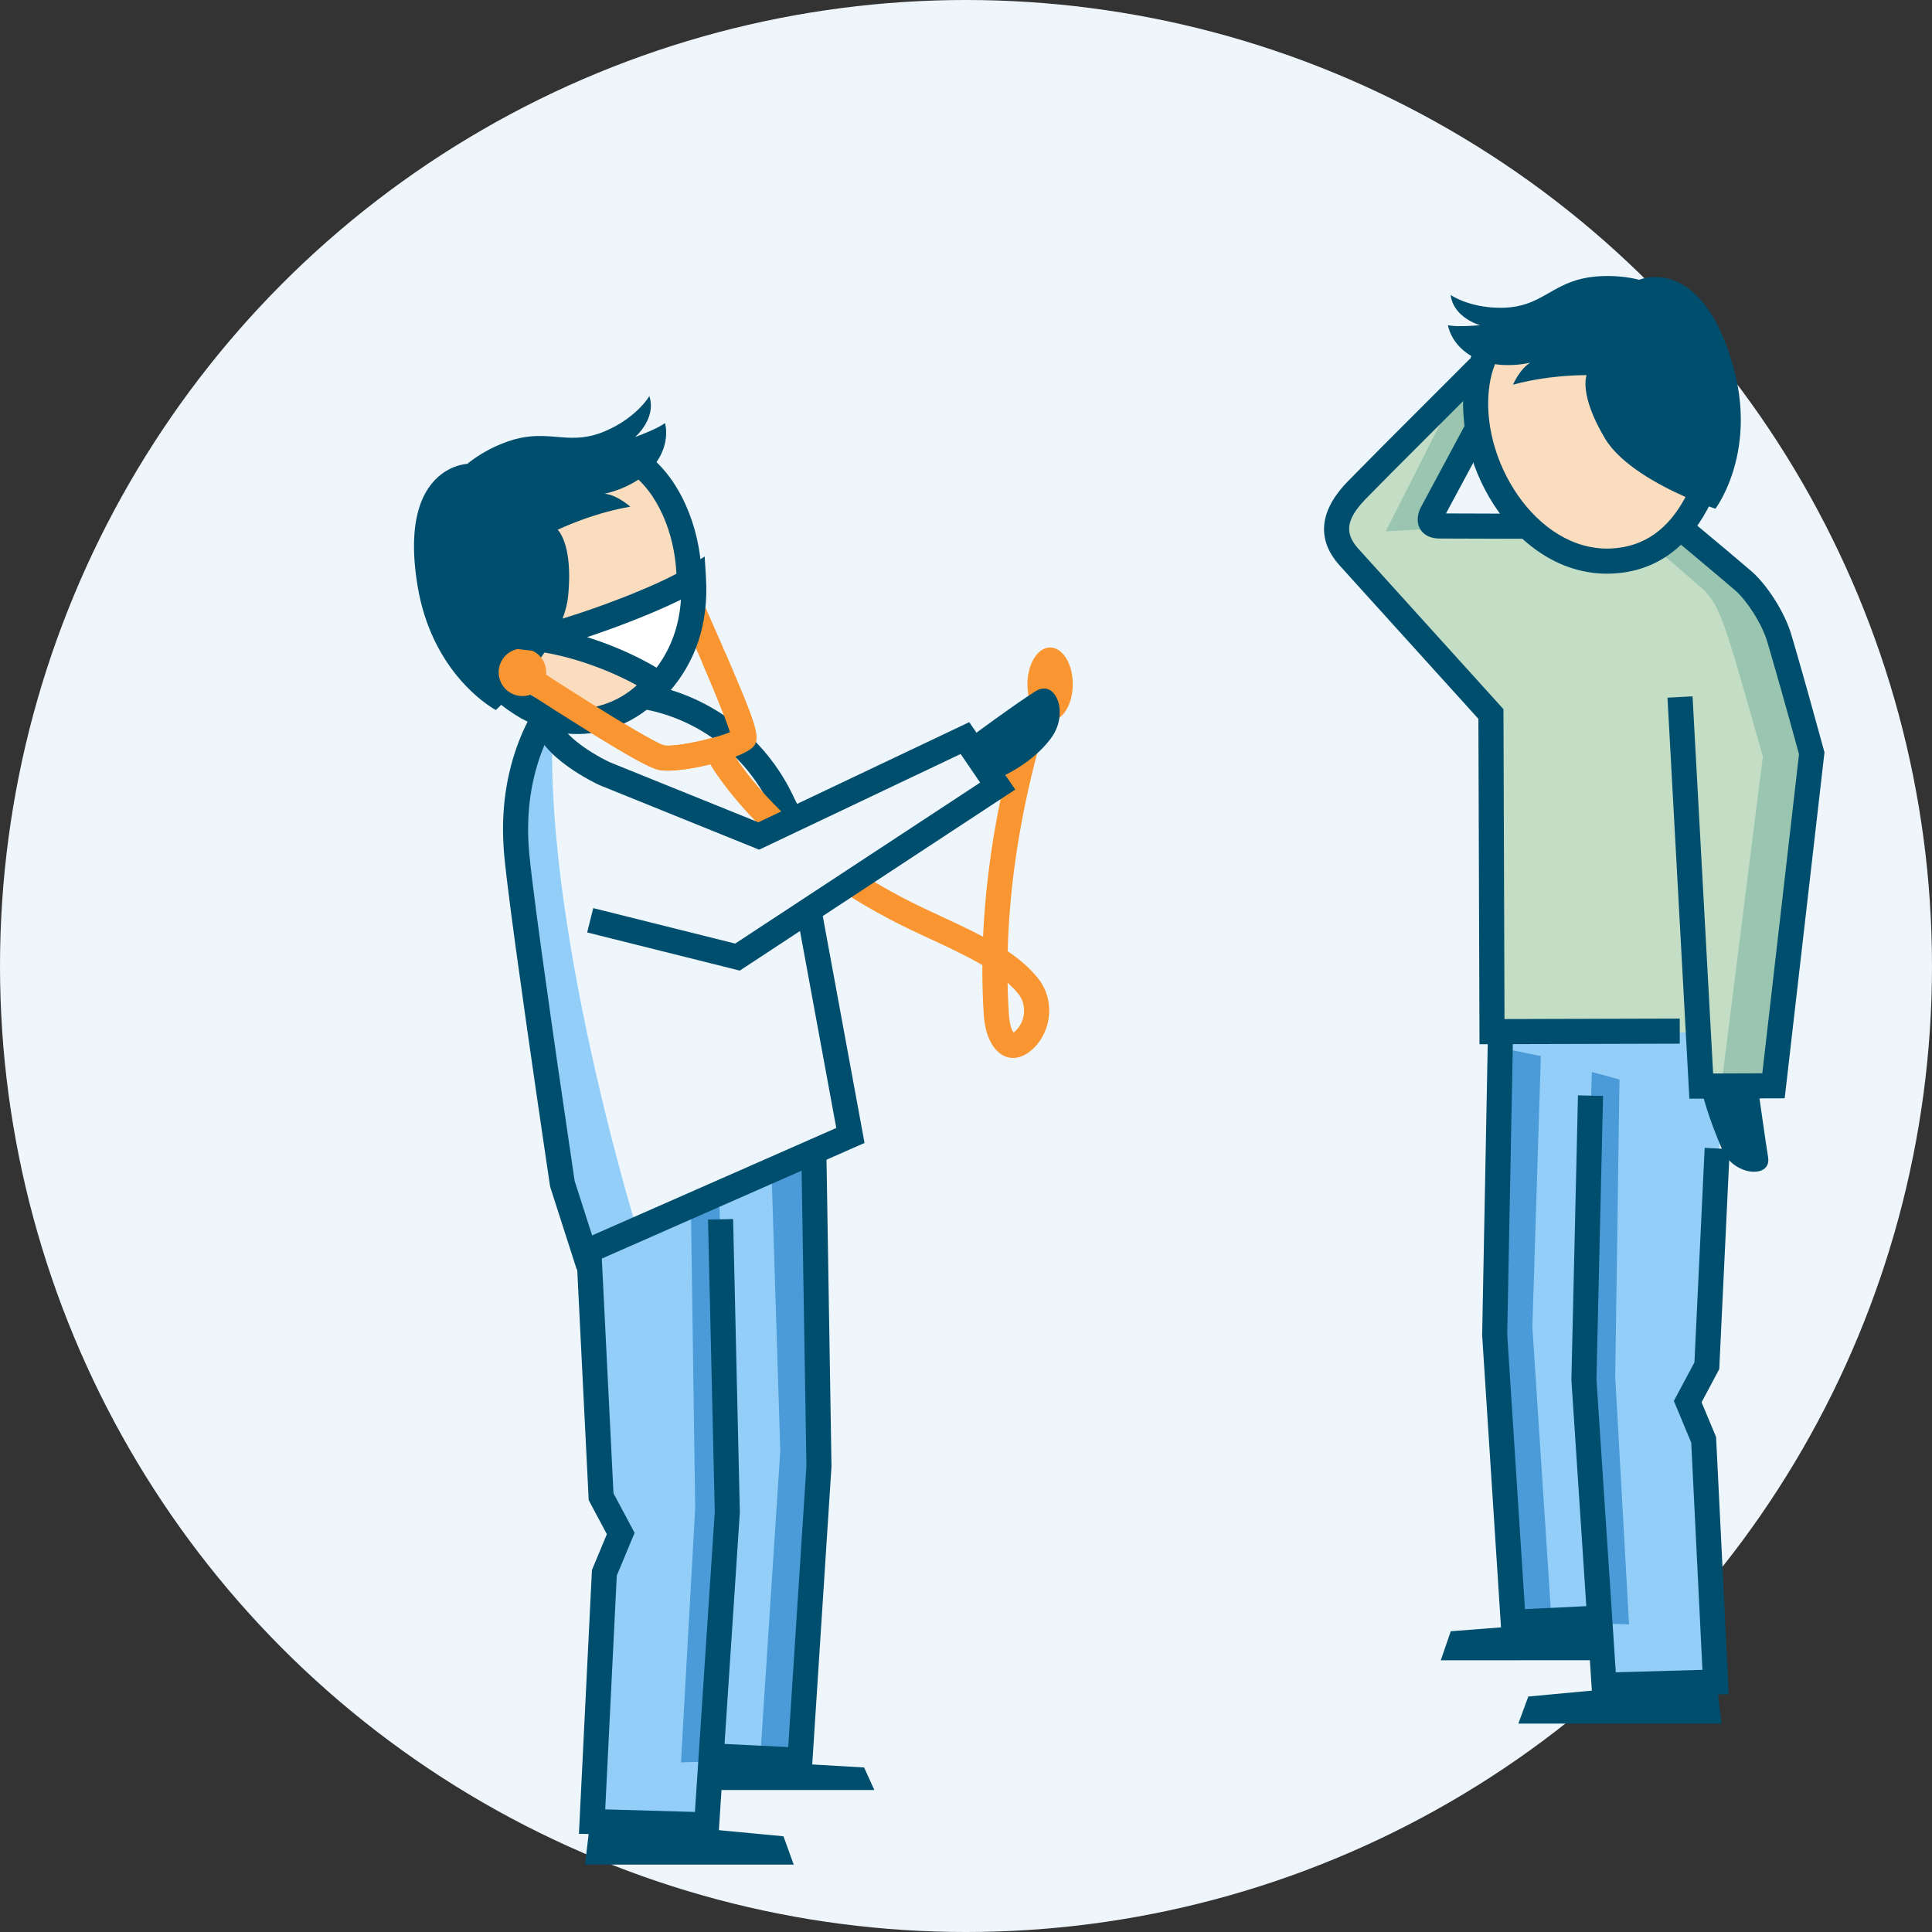 <?xml version="1.0" encoding="UTF-8"?>
<svg width="154px" height="154px" viewBox="0 0 154 154" version="1.1" xmlns="http://www.w3.org/2000/svg" xmlns:xlink="http://www.w3.org/1999/xlink">
    <rect x="0" y="0" width="154" height="154" fill="#333333" stroke="none"/>
    <title>illu_arzt-mit-patient-im-kreis-m_polychrome</title>
    <g id="New-Symbols-202222" stroke="none" stroke-width="1" fill="none" fill-rule="evenodd">
        <g id="Unfall-und-Krank/Arzt-mit-Patient-im-Kreis-M-(Polychrome)" fill-rule="nonzero">
            <circle id="Oval" fill="#EEF6FB" cx="77" cy="77" r="77"></circle>
            <g id="Group-83" transform="translate(33, 22)">
                <polygon id="Fill-1" fill="#92CEF7" points="104.441 59.884 103.361 86.261 101.837 89.5 102.981 92.676 103.87 111.791 95.042 112.236 94.28 107.303 87.421 107.219 86.151 84.611 86.659 59.969"></polygon>
                <polygon id="Fill-2" fill="#C4DDC5" points="85.812 34.904 86.066 60.138 102.409 60.307 102.578 64.457 108.421 64.372 111.469 38.038 107.489 25.759 101.646 20.678 81.07 19.663 84.711 12.296 84.626 7.808 73.365 19.578"></polygon>
                <polygon id="Fill-42" fill="#92CEF7" points="14.391 77.484 31.873 69.923 32.481 95.206 30.916 118.73 23.959 118.382 23.437 123.905 14.306 123.513 15.219 104.033 16.479 100.554 15.001 97.423"></polygon>
                <path d="M24.327,73.257 L25.023,98.043 L23.892,118.394 L21.283,118.481 L22.414,98.217 L22.066,73.866 L24.327,73.257 Z M31.875,70.086 L32.502,93.377 L31.023,117.642 L27.632,117.642 L29.197,93.639 L28.501,71.462 L31.875,70.086 Z" id="Shape" fill="#4A9BD7"></path>
                <path d="M34.742,68.618 L13.522,77.924 L11.783,72.183 C11.783,72.183 7.869,46.789 7.956,42.441 C8.043,38.093 12.218,31.831 12.218,31.831 L24.11,35.831 L30.067,43.409 L43.874,36.875 L46.396,40.527 L31.459,50.442 L34.742,68.618 Z" id="Fill-36" fill="#EEF6FB"></path>
                <path d="M17.697,75.75 L13.653,77.902 L11.696,72.293 C11.696,72.293 8.544,46.638 8.631,42.289 C8.718,37.94 11.305,32.7 11.305,32.7 C9.348,48.681 17.697,75.75 17.697,75.75" id="Fill-40" fill="#92CEF7"></path>
                <path d="M87.972,3.32 C87.972,3.32 85.17,5.743 84.746,8.495 C83.936,13.762 87.879,23.059 95.458,22.72 C102.572,22.402 103.714,13.618 103.714,13.618 L87.972,3.32 Z" id="Fill-3" fill="#FADCBE"></path>
                <path d="M99.475,22.128 L100.745,19.757 L101.877,20.72 L101.877,20.72 L103.132,21.816 L103.132,21.816 L104.149,22.728 L104.149,22.728 L104.975,23.49 L104.975,23.49 L105.378,23.871 L105.378,23.871 L105.957,24.432 L105.957,24.432 L106.318,24.794 L106.318,24.794 L106.654,25.141 L106.654,25.141 L106.959,25.471 C107.343,25.896 107.632,26.263 107.773,26.531 C107.804,26.59 107.837,26.659 107.873,26.739 L107.985,27.009 L107.985,27.009 L108.108,27.336 L108.108,27.336 L108.313,27.92 L108.313,27.92 L108.46,28.364 L108.46,28.364 L108.774,29.361 L108.774,29.361 L109.191,30.754 L109.191,30.754 L109.617,32.232 L109.617,32.232 L110.416,35.111 L110.416,35.111 L111.245,38.217 L108.112,64.466 L104.217,64.466 L107.519,38.301 L106.305,34.03 L106.305,34.03 L105.603,31.607 L105.603,31.607 L105.213,30.297 L105.213,30.297 L104.937,29.401 L104.937,29.401 L104.726,28.737 C104.196,27.107 103.629,25.725 102.693,24.922 L99.475,22.128 Z M83.895,7.649 L84.911,11.882 L80.677,20.181 L77.459,20.35 L83.895,7.649 Z" id="Shape" fill="#9AC5B1"></path>
                <path d="M93.887,63.45 L96.089,64.043 L95.75,87.752 L96.851,107.481 L94.31,107.397 L93.21,87.583 L93.887,63.45 Z M86.52,61.502 L89.822,62.18 L89.145,83.773 L90.669,107.143 L87.367,107.143 L85.927,83.519 L86.52,61.502 Z" id="Shape" fill="#4A9BD7"></path>
                <polygon id="Path" fill="#004E6D" points="85.604 60.382 87.604 60.42 87.141 84.385 88.554 106.264 93.444 106.026 92.256 87.983 92.781 65.311 94.78 65.357 94.253 87.94 95.795 111.301 102.702 111.104 101.808 92.992 100.423 89.668 102.064 86.592 102.88 69.499 104.877 69.595 104.041 87.135 102.633 89.774 103.789 92.547 104.8 113.045 103.942 113.07 104.221 115.389 88.027 115.389 88.821 113.231 93.887 112.759 93.728 110.339 81.846 110.34 82.64 108.027 86.645 107.717 85.143 84.43"></polygon>
                <path d="M97.555,0.275 L97.659,0.303 L97.659,0.303 L97.797,0.253 L97.797,0.253 L97.963,0.205 L97.963,0.205 L98.124,0.167 L98.124,0.167 L98.315,0.132 L98.315,0.132 L98.458,0.112 L98.458,0.112 L98.693,0.091 L98.693,0.091 L98.863,0.084 L98.863,0.084 L99.043,0.084 L99.043,0.084 L99.233,0.093 L99.233,0.093 L99.43,0.112 C99.464,0.116 99.498,0.12 99.532,0.125 L99.741,0.161 C99.777,0.168 99.813,0.175 99.849,0.183 L100.068,0.238 C101.697,0.694 103.796,2.327 105.174,7.288 C106.258,11.19 105.643,14.298 104.911,16.252 L104.777,16.594 L104.777,16.594 L104.642,16.911 L104.642,16.911 L104.51,17.201 L104.51,17.201 L104.318,17.586 L104.318,17.586 L104.142,17.908 L104.142,17.908 L103.989,18.167 L103.989,18.167 L103.833,18.411 L103.833,18.411 L103.735,18.55 L103.735,18.55 L103.331,18.41 C103.295,18.396 103.256,18.382 103.215,18.367 L103.067,18.649 C101.443,21.658 98.957,23.565 95.502,23.72 C88.095,24.051 82.678,15.356 83.758,8.343 C83.867,7.635 84.043,6.978 84.275,6.374 C83.293,5.801 82.822,5.046 82.602,4.526 L82.531,4.343 L82.531,4.343 L82.48,4.186 L82.48,4.186 L82.446,4.062 L82.446,4.062 L82.422,3.946 L82.422,3.946 L82.418,3.922 L82.418,3.922 C82.563,3.954 82.746,3.974 82.947,3.986 L83.259,3.996 C83.312,3.997 83.366,3.997 83.42,3.997 L83.906,3.989 L83.906,3.989 L84.484,3.96 L84.484,3.96 L84.979,3.922 L84.979,3.922 L84.786,3.859 L84.786,3.859 L84.622,3.795 L84.622,3.795 L84.421,3.706 L84.421,3.706 L84.195,3.59 C83.567,3.246 82.767,2.6 82.629,1.509 L82.718,1.567 L82.718,1.567 L82.904,1.674 L82.904,1.674 L83.088,1.77 L83.088,1.77 L83.317,1.877 C84.03,2.194 85.274,2.59 86.948,2.526 C88.317,2.473 89.223,2.048 90.093,1.562 L90.806,1.157 C91.689,0.661 92.652,0.188 94.124,0.048 C94.67,-0.004 95.178,-0.009 95.629,0.011 L96.001,0.033 L96.001,0.033 L96.343,0.065 L96.343,0.065 L96.651,0.103 L96.651,0.103 L96.924,0.145 L96.924,0.145 L97.158,0.187 L97.158,0.187 L97.555,0.275 L97.555,0.275 Z M88.98,6.907 L88.729,6.961 L88.729,6.961 L88.439,7.009 L88.439,7.009 L88.195,7.042 L88.195,7.042 L87.917,7.071 C87.819,7.079 87.716,7.086 87.608,7.092 L87.275,7.101 C86.93,7.104 86.553,7.085 86.167,7.028 C85.973,7.517 85.825,8.056 85.735,8.647 C84.826,14.548 89.461,21.988 95.413,21.722 C98.083,21.602 99.99,20.139 101.307,17.699 L101.352,17.613 C99.194,16.657 96.169,15.021 94.928,12.941 C93.879,11.181 93.514,9.92 93.412,9.1 L93.388,8.856 L93.388,8.856 L93.378,8.64 C93.377,8.607 93.377,8.575 93.378,8.543 L93.384,8.37 L93.384,8.37 L93.398,8.225 L93.398,8.225 L93.415,8.108 L93.415,8.108 L93.451,7.953 L93.451,7.953 L93.468,7.903 L92.991,7.908 L92.991,7.908 L92.576,7.922 L92.576,7.922 L92.056,7.95 L92.056,7.95 L91.659,7.979 L91.659,7.979 L91.227,8.017 L91.227,8.017 L90.765,8.066 C90.685,8.075 90.605,8.085 90.523,8.095 L90.023,8.163 C89.258,8.275 88.428,8.435 87.604,8.664 L87.678,8.503 L87.678,8.503 L87.826,8.22 L87.826,8.22 L87.966,7.984 C88.202,7.611 88.546,7.172 88.98,6.907 Z" id="Shape" fill="#004E6D"></path>
                <path d="M101.808,19.496 L104.818,22.014 L106.627,23.552 L106.627,23.552 C107.773,24.541 109.238,26.719 109.791,28.599 L110.167,29.886 L110.469,30.936 L111.084,33.103 L112.43,37.97 L109.258,65.547 L107.248,65.553 L107.73,68.9 L107.73,68.9 L107.937,70.257 L107.937,70.257 C108.211,71.973 105.193,71.743 104.294,69.67 C103.734,68.38 103.33,67.27 103.038,66.349 L102.877,65.819 C102.852,65.735 102.828,65.652 102.805,65.572 L101.661,65.576 L99.916,33.614 L101.913,33.505 L103.554,63.568 L107.474,63.553 L110.399,38.122 L109.775,35.85 L109.159,33.645 L108.547,31.488 L107.873,29.163 C107.432,27.666 106.185,25.812 105.319,25.065 L104.241,24.144 L101.845,22.131 L100.529,21.034 L101.808,19.496 Z M84.175,6.591 L85.588,8.008 L77.837,15.765 L75.811,17.823 C74.314,19.386 74.18,20.468 75.198,21.656 L86.841,34.528 L86.924,59.229 L100.891,59.19 L100.896,61.19 L84.931,61.235 L84.843,35.3 L73.845,23.144 C71.998,21.139 72.113,18.918 74.174,16.646 L74.438,16.365 L77.393,13.375 L84.175,6.591 Z M84.03,11.409 L85.792,12.355 L82.261,18.926 L88.918,18.948 L88.91,20.948 L81.736,20.926 C80.596,20.926 79.905,20.195 80.016,19.213 C80.043,18.978 80.111,18.757 80.207,18.542 L80.247,18.456 L80.341,18.275 L80.341,18.275 L80.356,18.253 L84.03,11.409 Z" id="Shape" fill="#004E6D"></path>
                <path d="M20.823,25.947 L22.644,25.12 L23.361,26.719 L23.763,27.626 L24.555,29.435 L25.416,31.446 L26.281,33.517 L26.607,34.335 L26.866,35.026 L26.972,35.329 L27.062,35.605 L27.137,35.857 L27.197,36.086 L27.243,36.294 C27.249,36.327 27.255,36.359 27.26,36.39 L27.285,36.57 L27.297,36.733 L27.295,36.88 C27.293,36.927 27.288,36.972 27.281,37.015 L27.255,37.138 C27.249,37.157 27.244,37.177 27.237,37.195 L27.193,37.305 L27.138,37.407 C26.908,37.78 26.059,38.186 24.99,38.536 L24.482,38.694 C23.962,38.846 23.409,38.984 22.861,39.098 L22.317,39.203 C21.149,39.413 20.07,39.496 19.483,39.363 C19.351,39.333 19.184,39.275 18.981,39.19 L18.72,39.073 L18.425,38.93 L18.096,38.761 L17.731,38.565 L17.12,38.223 L16.669,37.962 L15.926,37.523 L14.814,36.85 L13.809,36.231 C13.008,35.734 12.176,35.21 11.343,34.68 L9.043,33.201 L10.135,31.526 L11.59,32.465 L12.417,32.993 L14.06,34.031 L15.773,35.092 L16.51,35.539 L17.615,36.196 L18.373,36.632 L19.003,36.98 L19.382,37.178 L19.588,37.279 L19.754,37.353 L19.877,37.399 C19.894,37.405 19.91,37.409 19.923,37.412 C20.068,37.445 20.329,37.445 20.671,37.415 L21.038,37.377 L21.45,37.319 C21.522,37.308 21.596,37.296 21.671,37.284 L22.136,37.2 L22.626,37.101 C22.709,37.083 22.793,37.064 22.878,37.045 L23.133,36.985 C23.723,36.844 24.286,36.685 24.742,36.531 L25.095,36.406 L25.185,36.369 L25.097,36.095 L24.97,35.73 L24.816,35.31 L24.492,34.468 L24.101,33.496 L23.647,32.402 L23.099,31.111 C22.85,30.53 22.592,29.935 22.33,29.335 L20.823,25.947 Z" id="Stroke-34" fill="#FA9632"></path>
                <path d="M9.783,34.323 L11.39,35.514 L11.264,35.7 L11.064,36.033 L11.064,36.033 C10.796,36.499 10.526,37.055 10.272,37.697 C9.36,39.998 8.907,42.724 9.17,45.836 L9.195,46.121 L9.288,47.01 L9.422,48.147 L9.757,50.783 L10.153,53.72 L10.972,59.566 L11.468,63.021 L12.803,72.13 L14.199,76.474 L33.659,67.911 L30.476,50.624 L32.443,50.261 L35.912,69.106 L12.975,79.2 L10.874,72.663 L10.835,72.487 L10.261,68.605 L9.743,65.067 L8.992,59.848 L8.113,53.569 L7.727,50.681 L7.402,48.105 L7.276,47.002 L7.189,46.146 L7.177,46.005 C6.887,42.571 7.391,39.538 8.412,36.96 C8.874,35.793 9.344,34.948 9.697,34.442 L9.783,34.323 Z M18.312,32.496 C23.338,33.305 27.671,36.458 29.993,40.974 L30.155,41.299 L30.967,42.973 L29.168,43.846 L28.356,42.172 C26.415,38.177 22.698,35.347 18.349,34.532 L17.994,34.471 L18.312,32.496 Z" id="Shape" fill="#004E6D"></path>
                <polygon id="Path" fill="#004E6D" points="32.873 69.906 33.278 94.89 31.743 118.645 35.879 118.887 36.694 120.681 24.512 120.68 24.301 123.882 29.451 124.371 30.266 126.627 13.633 126.627 13.921 124.19 13.146 124.169 14.184 103.146 15.373 100.291 13.925 97.577 12.941 77.79 14.939 77.691 15.9 97.028 17.584 100.186 16.163 103.594 15.243 122.227 22.393 122.431 23.975 98.5 23.436 75.215 25.436 75.169 25.973 98.543 24.754 117.01 29.829 117.259 31.28 94.842 30.873 69.939"></polygon>
                <path d="M16.287,14.034 C16.287,14.034 18.236,14.611 19.826,16.988 C22.87,21.539 23.24,31.904 16.04,34.882 C9.282,37.678 4.401,29.998 4.401,29.998 L8.098,19.56 L16.287,14.034 Z" id="Fill-56" fill="#FADCBE"></path>
                <path d="M18.761,9.568 C19.135,10.735 18.558,11.752 18.098,12.329 L17.95,12.505 L17.95,12.505 L17.82,12.646 L17.82,12.646 L17.677,12.787 L17.677,12.787 L17.623,12.835 L17.623,12.835 L17.881,12.74 L18.252,12.595 C18.818,12.369 19.619,12.02 20.007,11.721 L20.029,11.808 L20.029,11.808 L20.061,11.978 C20.065,12.002 20.068,12.027 20.072,12.053 L20.09,12.227 L20.09,12.227 L20.099,12.432 C20.109,13.018 19.981,13.901 19.33,14.833 C19.49,14.99 19.652,15.159 19.813,15.34 C20.112,15.675 20.394,16.038 20.657,16.432 C24.701,22.479 23.441,32.903 16.422,35.806 C13.004,37.22 9.789,36.414 6.948,34.184 L6.614,34.513 L6.614,34.513 L6.525,34.597 L6.525,34.597 L6.321,34.479 L6.321,34.479 L6.043,34.299 L6.043,34.299 L5.771,34.108 L5.771,34.108 L5.563,33.954 L5.563,33.954 L5.218,33.679 L5.218,33.679 L4.968,33.467 L4.968,33.467 L4.705,33.231 L4.705,33.231 L4.432,32.97 C4.339,32.879 4.245,32.784 4.149,32.685 L3.861,32.375 C3.812,32.321 3.764,32.266 3.715,32.21 L3.42,31.861 C2.141,30.291 0.833,27.976 0.292,24.743 C-0.628,19.254 0.797,16.849 2.186,15.796 L2.375,15.66 L2.375,15.66 L2.563,15.541 L2.563,15.541 L2.747,15.436 L2.747,15.436 L2.926,15.345 C2.956,15.331 2.985,15.317 3.014,15.304 L3.184,15.232 L3.184,15.232 L3.425,15.145 L3.425,15.145 L3.573,15.1 L3.573,15.1 L3.711,15.063 L3.711,15.063 L3.946,15.013 L3.946,15.013 L4.121,14.987 L4.121,14.987 L4.249,14.976 L4.436,14.823 L4.436,14.823 L4.665,14.651 L4.665,14.651 L4.864,14.51 L4.864,14.51 L5.1,14.353 L5.1,14.353 L5.37,14.184 L5.37,14.184 L5.675,14.006 C6.156,13.734 6.747,13.447 7.429,13.204 C8.859,12.695 9.961,12.716 10.998,12.794 L11.837,12.861 C12.858,12.935 13.886,12.935 15.183,12.389 C16.435,11.863 17.313,11.185 17.886,10.626 L18.099,10.41 L18.099,10.41 L18.28,10.21 L18.28,10.21 L18.431,10.03 L18.431,10.03 L18.552,9.874 L18.552,9.874 L18.681,9.694 L18.681,9.694 L18.761,9.568 L18.761,9.568 Z M17.889,16.225 L17.88,16.232 C17.545,16.455 17.202,16.638 16.878,16.787 L16.561,16.924 L16.561,16.924 L16.264,17.039 L16.264,17.039 L15.991,17.135 L15.991,17.135 L15.748,17.211 L15.748,17.211 L15.455,17.292 L15.455,17.292 L15.197,17.351 L15.197,17.351 C15.773,17.415 16.339,17.728 16.729,17.994 L16.94,18.145 C16.972,18.169 17.001,18.191 17.028,18.212 L17.24,18.388 L17.24,18.388 C16.791,18.464 16.35,18.556 15.923,18.66 L15.417,18.789 L15.417,18.789 L14.929,18.926 L14.929,18.926 L14.46,19.068 L14.46,19.068 L14.014,19.213 L14.014,19.213 L13.594,19.358 L13.594,19.358 L13.019,19.569 L13.019,19.569 L12.517,19.765 L12.517,19.765 L11.983,19.988 L11.983,19.988 L11.452,20.227 L11.452,20.227 L11.505,20.285 L11.505,20.285 L11.579,20.38 L11.579,20.38 L11.641,20.471 L11.641,20.471 L11.711,20.587 L11.711,20.587 L11.787,20.728 L11.787,20.728 L11.866,20.897 L11.866,20.897 L11.946,21.094 L11.946,21.094 L12.026,21.321 L12.026,21.321 L12.102,21.579 C12.126,21.671 12.15,21.768 12.173,21.871 L12.236,22.196 C12.373,22.996 12.43,24.087 12.282,25.55 C12.05,27.845 10.225,30.45 8.691,32.274 L8.315,32.713 L8.315,32.713 C10.6,34.456 13.062,35.032 15.658,33.958 C21.331,31.612 22.413,22.655 18.995,17.544 C18.783,17.228 18.557,16.937 18.32,16.671 C18.179,16.512 18.035,16.363 17.889,16.225 Z" id="Shape" fill="#004E6D"></path>
                <path d="M50.705,29.609 C51.703,29.609 52.512,30.92 52.512,32.536 C52.512,34.152 51.703,35.462 50.705,35.462 C50.609,35.462 50.515,35.45 50.423,35.427 C50.029,36.697 49.637,38.108 49.268,39.637 C48.229,43.94 47.548,48.377 47.358,52.805 L47.324,53.823 L47.499,53.943 C48.303,54.499 48.946,55.065 49.52,55.717 L49.675,55.897 C51.13,57.627 50.836,60.124 49.42,61.526 C47.645,63.284 45.617,62.049 45.416,58.885 C45.346,57.787 45.31,56.686 45.304,55.583 L45.306,54.926 L45.169,54.847 L44.894,54.692 L44.305,54.374 L43.662,54.043 L42.958,53.696 L42.191,53.329 L40.287,52.44 L39.614,52.121 L39.006,51.826 L38.446,51.546 C38.265,51.454 38.089,51.363 37.915,51.271 C36.409,50.477 34.995,49.636 33.671,48.754 C30.252,46.477 27.569,44.03 25.538,41.576 C24.921,40.831 24.426,40.164 24.042,39.595 L23.774,39.188 L23.615,38.927 C23.365,38.988 23.112,39.045 22.861,39.098 L22.317,39.203 C21.149,39.413 20.07,39.496 19.483,39.363 C19.351,39.333 19.184,39.275 18.981,39.19 L18.72,39.073 L18.425,38.93 L18.096,38.761 L17.731,38.565 L17.12,38.223 L16.669,37.962 L15.926,37.523 L14.814,36.85 L13.809,36.231 C13.008,35.734 12.176,35.21 11.343,34.68 L9.3,33.367 C9.095,33.442 8.873,33.484 8.642,33.484 C7.597,33.484 6.748,32.635 6.748,31.589 C6.748,30.543 7.597,29.695 8.642,29.695 C9.689,29.695 10.537,30.543 10.537,31.589 C10.537,31.653 10.534,31.716 10.528,31.778 L11.59,32.465 L12.417,32.993 L14.06,34.031 L15.773,35.092 L16.51,35.539 L17.615,36.196 L18.373,36.632 L19.003,36.98 L19.382,37.178 L19.588,37.279 L19.754,37.353 L19.877,37.399 L19.923,37.412 L19.923,37.412 C20.068,37.445 20.329,37.445 20.671,37.415 L21.038,37.377 L21.45,37.319 C21.522,37.308 21.596,37.296 21.671,37.284 L22.136,37.2 L22.626,37.101 L22.878,37.045 L23.133,36.985 C23.723,36.844 24.286,36.685 24.742,36.531 L25.095,36.406 L25.185,36.369 L25.108,36.13 L24.972,35.737 L24.804,35.281 L24.603,34.755 L24.37,34.164 L23.97,33.18 L23.514,32.087 L23.006,30.894 L24.843,30.105 L25.734,32.192 L26.145,33.177 L26.409,33.826 L26.703,34.582 L26.882,35.073 L26.983,35.367 L27.069,35.636 L27.14,35.882 L27.197,36.107 C27.214,36.178 27.229,36.246 27.241,36.311 L27.271,36.497 L27.288,36.666 L27.292,36.744 L27.292,36.744 L27.29,36.89 L27.285,36.958 L27.265,37.085 C27.252,37.146 27.235,37.202 27.214,37.255 L27.166,37.358 L27.138,37.407 L27.138,37.407 C26.954,37.705 26.375,38.024 25.604,38.32 L25.85,38.686 C26.197,39.189 26.606,39.729 27.079,40.301 C28.988,42.608 31.527,44.922 34.78,47.089 C36.047,47.933 37.402,48.739 38.848,49.502 L39.1,49.634 L39.621,49.899 L40.183,50.175 L40.801,50.472 L43.065,51.53 L43.812,51.887 L44.505,52.228 L45.147,52.556 L45.363,52.669 L45.38,52.272 C45.587,48.132 46.206,43.997 47.134,39.971 L47.324,39.167 C47.71,37.567 48.121,36.092 48.535,34.761 L48.811,33.897 L48.977,33.398 C48.925,33.126 48.897,32.836 48.897,32.536 C48.897,30.92 49.707,29.609 50.705,29.609 Z M47.314,56.333 L47.332,57.095 C47.35,57.65 47.377,58.205 47.412,58.758 C47.469,59.659 47.646,60.151 47.785,60.286 L47.816,60.311 C47.805,60.304 47.805,60.298 47.819,60.284 L47.953,60.163 L48.013,60.105 L48.013,60.105 C48.729,59.396 48.886,58.065 48.145,57.185 C47.934,56.934 47.708,56.697 47.46,56.466 L47.314,56.333 Z" id="Shape" fill="#FA9632"></path>
                <polygon id="Fill-74" fill="#EEF6FB" points="27.175 44.777 43.874 36.875 46.396 40.527 31.459 50.442"></polygon>
                <path d="M9.729,28.905 C12.447,28.321 19.408,25.919 22.273,24.107 C22.493,27.716 21.38,30.47 19.548,32.536 C18.066,31.546 14.021,29.422 9.729,28.905" id="Fill-78" fill="#FFFFFF"></path>
                <path d="M23.272,24.047 L23.169,22.358 L21.739,23.262 C20.825,23.84 19.322,24.545 17.634,25.237 L16.776,25.581 C16.341,25.752 15.899,25.92 15.456,26.084 L14.57,26.405 C14.423,26.457 14.276,26.509 14.13,26.56 L13.261,26.856 C12.975,26.951 12.693,27.042 12.417,27.129 L11.61,27.378 C10.824,27.611 10.111,27.801 9.519,27.928 L3.675,29.183 L9.61,29.898 C12.976,30.304 16.753,31.872 18.993,33.368 L19.718,33.852 L20.297,33.2 C22.442,30.78 23.495,27.712 23.272,24.047 Z M21.275,25.796 L21.263,25.98 C21.108,27.954 20.473,29.662 19.405,31.122 L19.332,31.219 L19.184,31.132 C17.773,30.307 16.023,29.513 14.175,28.906 L13.797,28.785 L14.182,28.657 C16.525,27.866 19.085,26.859 20.989,25.937 L21.275,25.796 Z" id="Stroke-80" fill="#004E6D"></path>
                <path d="M50.78,36.837 C49.736,38.242 48.289,39.188 47.133,39.776 L47.925,40.935 L25.968,55.366 L13.802,52.326 L14.287,50.386 L25.602,53.213 L45.127,40.38 L43.573,38.101 L27.512,45.729 L14.804,40.59 L14.53,40.459 L14.003,40.184 L14.003,40.184 C13.415,39.865 12.827,39.504 12.273,39.107 C10.89,38.114 9.935,37.062 9.611,35.885 L9.557,35.663 L11.517,35.261 C11.648,35.904 12.345,36.697 13.439,37.482 C13.919,37.826 14.438,38.144 14.957,38.426 L15.203,38.558 L15.593,38.753 L27.448,43.544 L44.261,35.562 L44.832,36.403 L46.24,35.379 L46.24,35.379 L47.457,34.511 L47.457,34.511 L48.204,33.989 L48.204,33.989 L48.909,33.51 L48.909,33.51 L49.524,33.108 L49.524,33.108 C51.167,32.071 52.249,34.86 50.78,36.837 Z" id="Path" fill="#004E6D"></path>
            </g>
        </g>
    </g>
</svg>